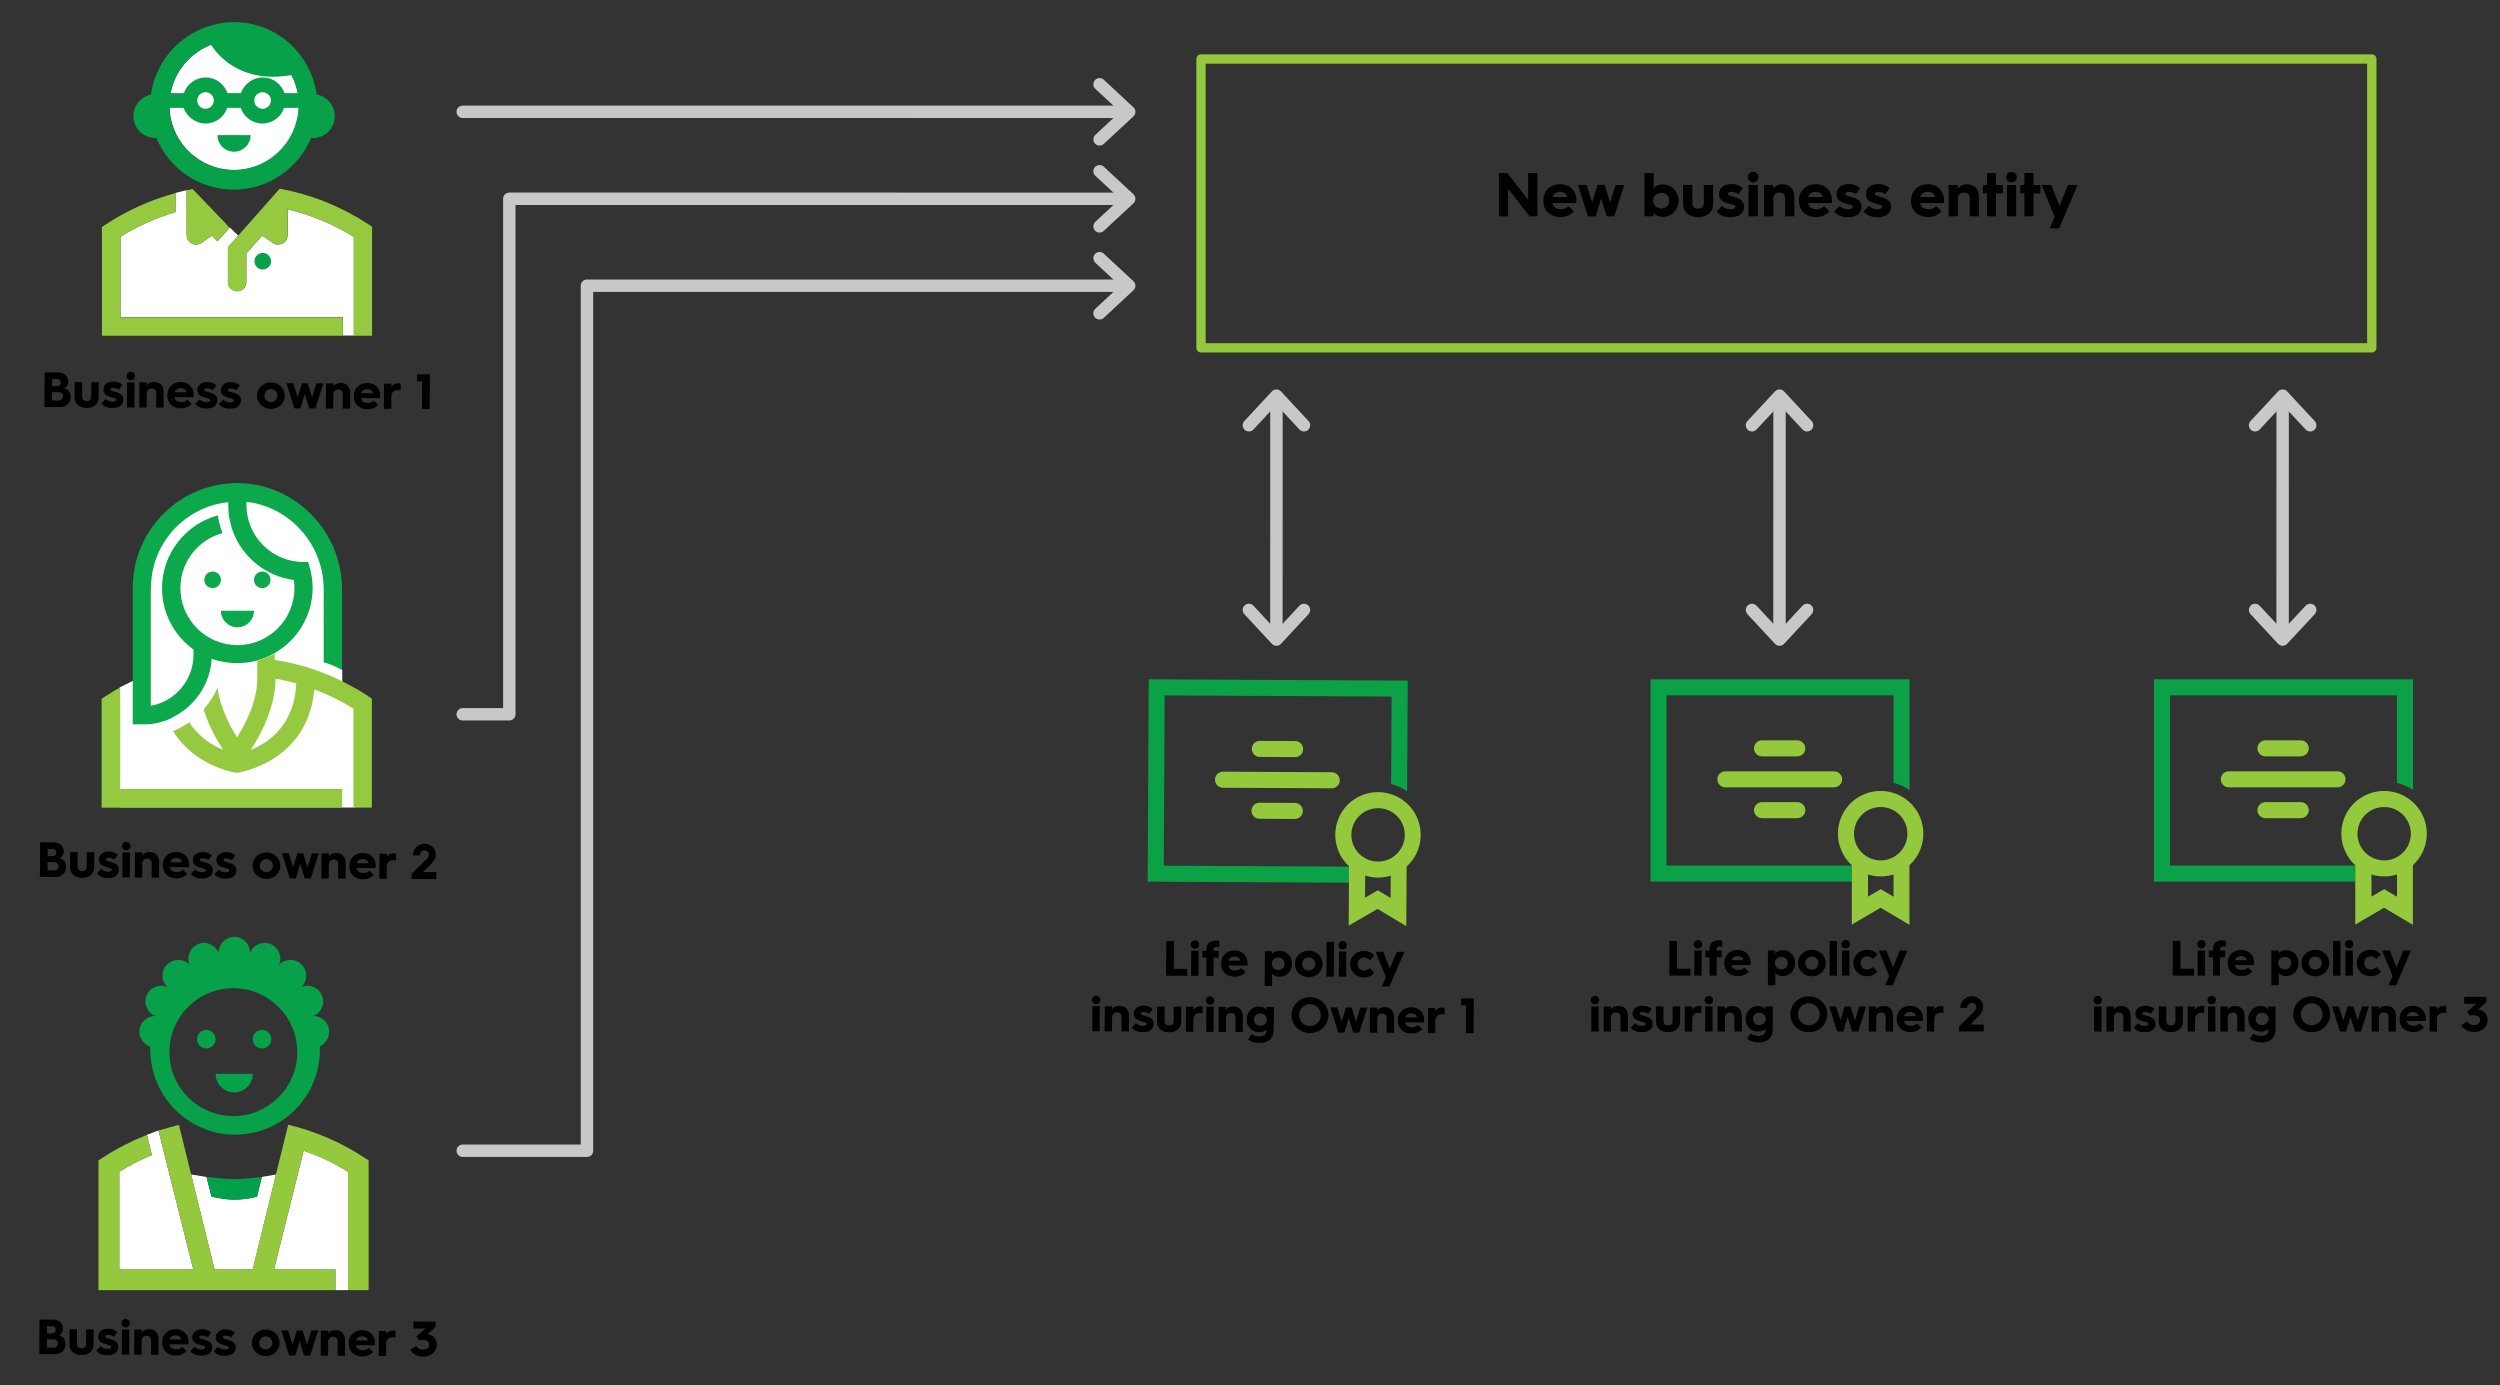 <?xml version="1.0" encoding="UTF-8"?><svg id="a" xmlns="http://www.w3.org/2000/svg" viewBox="0 0 805 446"><rect x="0" y="0" width="805" height="446" fill="#333333" stroke="none"/><defs><style>.k,.l,.m{fill:none;}.l{stroke:#95c93d;stroke-width:3px;}.l,.m{stroke-linecap:round;stroke-linejoin:round;}.n{fill:#00a14a;}.o{fill:#fff;}.p{fill:#07a14a;}.q{fill:#0ba94c;}.r{fill:#0aa147;}.s{fill:#95c93f;}.t{fill:#95c93d;}.m{stroke:#c7c8c7;stroke-width:4px;}</style></defs><g><g><g id="b"><g id="c"><path class="k" d="M439.56,281.94l-.04,7.13,4.1-2.38,4.12,2.46,.04-7.16c-2.68,.83-5.55,.81-8.23-.04Z"/><path class="k" d="M443.79,260.23c-4.75-.03-8.62,3.8-8.65,8.55-.03,4.75,3.8,8.62,8.55,8.65,4.75,.03,8.62-3.8,8.65-8.55h0c.02-4.75-3.8-8.61-8.55-8.65Z"/><path class="t" d="M417.02,243.79c1.43,0,2.59-1.14,2.6-2.57s-1.14-2.59-2.57-2.6l-11.37-.06c-1.43,0-2.59,1.14-2.6,2.57s1.14,2.59,2.57,2.6l11.37,.06Z"/><path class="t" d="M431.4,251.26c0-1.43-1.14-2.59-2.57-2.6l-35.01-.18c-1.43,0-2.59,1.14-2.6,2.57s1.14,2.59,2.57,2.6l35.01,.18c1.43,0,2.59-1.14,2.6-2.57Z"/><path class="t" d="M405.58,258.48c-1.43,0-2.59,1.14-2.6,2.57s1.14,2.59,2.57,2.6l11.37,.06c1.43,0,2.59-1.14,2.6-2.57s-1.14-2.59-2.57-2.6l-11.37-.06Z"/><path class="r" d="M374.73,278.74l.29-54.82,73.07,.38-.15,28.2c1.84,.47,3.58,1.25,5.16,2.31l.19-35.65-83.4-.43-.34,65.16,64.84,.34,.03-5.17-59.68-.31Z"/><path class="t" d="M443.81,255.06c-7.6-.06-13.8,6.05-13.86,13.65-.03,3.88,1.58,7.59,4.43,10.22l-.1,19.12,9.28-5.38,9.27,5.54,.1-19.18c5.64-5.1,6.08-13.8,.98-19.44-2.6-2.87-6.28-4.52-10.15-4.53h.05Zm3.96,34.08l-4.12-2.46-4.1,2.38,.04-7.13c2.67,.85,5.54,.87,8.23,.04l-.04,7.16Zm-4.07-11.71c-4.75-.02-8.58-3.89-8.56-8.64,.02-4.75,3.89-8.58,8.64-8.56,4.75,.02,8.58,3.89,8.56,8.64h0c-.03,4.75-3.89,8.57-8.64,8.56Z"/></g></g><g><path d="M375.56,303.02h2.46l-.05,8.93,4.35,.02v2.24l-6.83-.04,.06-11.16Z"/><path d="M383.41,304.12c0-.77,.63-1.36,1.37-1.35,.75,0,1.36,.6,1.35,1.37,0,.75-.61,1.34-1.37,1.34-.74,0-1.36-.6-1.35-1.35Zm.17,2.03h2.38l-.04,8.08h-2.38l.04-8.08Z"/><path d="M388.46,308.34h-1.33v-2.17h1.34v-.22c0-1.33,.33-2,.96-2.49,.67-.56,1.52-.58,2.23-.58,.34,0,.77,.05,.96,.08v1.99c-.22-.08-.49-.08-.73-.08-.75,0-1.11,.27-1.11,.96v.37h1.61v2.17h-1.63l-.03,5.9h-2.3l.03-5.92Z"/><path d="M393.2,310.22c.01-2.58,1.88-4.22,4.39-4.2,2.5,.01,4.14,1.85,4.12,4.12,0,0,0,.4-.04,.77l-6.1-.03c.04,.96,.87,1.59,2.14,1.6,.83,0,1.41-.25,1.97-.77l1.39,1.34c-1.08,1.1-2.25,1.46-3.48,1.45-2.63-.01-4.41-1.67-4.4-4.2v-.06Zm6.12-.88c0-.74-.78-1.35-1.74-1.35-1.04,0-1.89,.58-1.96,1.33l3.7,.02Z"/><path d="M407.28,306.28h2.38v1.07c.22-.69,1.17-1.19,2.4-1.19,2.29,.01,3.99,1.86,3.98,4.2-.01,2.32-1.73,4.17-4.02,4.16-1.23,0-2.17-.51-2.39-1.21l-.02,4.15h-2.38l.06-11.17Zm4.32,6.07c1.15,0,2.05-.87,2.06-2.01,0-1.14-.89-2.02-2.04-2.03-1.17,0-2.12,.87-2.12,2.01,0,1.14,.93,2.02,2.1,2.03Z"/><path d="M421.43,306.11c2.48,.01,4.47,1.91,4.46,4.3-.01,2.39-2.02,4.26-4.5,4.25-2.5-.01-4.47-1.91-4.46-4.3,.01-2.38,2.01-4.26,4.5-4.25Zm-.03,6.39c1.17,0,2.1-.92,2.11-2.1,0-1.17-.92-2.12-2.09-2.12-1.18,0-2.1,.93-2.11,2.1,0,1.18,.9,2.12,2.09,2.12Z"/><path d="M427.17,303.29h2.38l-.06,11.17h-2.38l.06-11.17Z"/><path d="M430.97,304.37c0-.77,.63-1.36,1.37-1.35,.75,0,1.36,.6,1.35,1.37,0,.75-.61,1.34-1.37,1.34-.74,0-1.36-.6-1.35-1.35Zm.17,2.03h2.38l-.04,8.08h-2.38l.04-8.08Z"/><path d="M439.22,306.19c1.2,0,2.33,.4,3.35,1.52l-1.51,1.48c-.49-.53-1.02-.84-1.85-.84-1.15,0-2.07,.87-2.08,2.1,0,1.22,.9,2.1,2.05,2.11,.83,0,1.36-.3,1.86-.82l1.5,1.5c-1.03,1.12-2.17,1.49-3.37,1.49-2.46-.01-4.44-1.82-4.43-4.28,.01-2.46,2.01-4.26,4.47-4.25Z"/><path d="M442.93,306.46h2.48l2.12,5.4,2.2-5.37h2.48l-4.81,11.16h-2.45l1.31-2.97-3.33-8.23Z"/><path d="M351.59,321.96c0-.77,.63-1.36,1.37-1.35,.75,0,1.36,.6,1.35,1.37,0,.75-.61,1.34-1.37,1.34-.74,0-1.36-.6-1.35-1.35Zm.17,2.03h2.38l-.04,8.08h-2.38l.04-8.08Z"/><path d="M355.74,324.01h2.38v1.02c.33-.7,1.23-1.18,2.35-1.17,1.98,.01,3.08,1.28,3.07,3.36l-.03,4.9h-2.38l.02-4.62c0-.93-.5-1.52-1.46-1.53-.91,0-1.59,.65-1.59,1.59l-.02,4.53h-2.38l.04-8.08Z"/><path d="M365.81,329.44c.43,.51,1.26,.89,2.2,.89,.85,0,1.22-.27,1.22-.65,0-.54-1.1-.6-2.33-1.02-1.12-.39-1.85-1.03-1.85-2.25,0-1.73,1.52-2.58,3.15-2.58,1.44,0,2.37,.51,2.97,1.06l-1.14,1.56c-.35-.29-.96-.6-1.9-.6-.54,0-.8,.24-.8,.51,0,.54,.65,.45,2.2,1,1.45,.5,1.98,1.28,1.97,2.3,0,1.55-1.1,2.72-3.57,2.7-1.81,0-2.91-.7-3.51-1.46l1.38-1.47Z"/><path d="M372.59,324.1h2.42l-.02,4.62c0,1.09,.66,1.49,1.46,1.5s1.47-.39,1.48-1.48l.02-4.61h2.42l-.03,4.83c-.01,2.37-1.84,3.46-3.91,3.45s-3.88-1.12-3.87-3.49l.03-4.82Z"/><path d="M381.89,324.15h2.38v1.12c.37-.81,1.23-1.27,2.34-1.27,.22,0,.5,.03,.62,.05v2.24c-.24-.05-.51-.08-.81-.08-1.36,0-2.17,.77-2.17,2.09l-.02,3.94h-2.38l.04-8.08Z"/><path d="M388.27,322.15c0-.77,.63-1.36,1.37-1.35,.75,0,1.36,.6,1.35,1.37,0,.75-.61,1.34-1.37,1.34-.74,0-1.36-.6-1.35-1.35Zm.17,2.03h2.38l-.04,8.08h-2.38l.04-8.08Z"/><path d="M392.42,324.2h2.38v1.02c.33-.7,1.23-1.18,2.35-1.17,1.98,.01,3.08,1.28,3.07,3.36l-.03,4.9h-2.38l.02-4.62c0-.93-.5-1.52-1.46-1.53-.91,0-1.59,.65-1.59,1.59l-.02,4.53h-2.38l.04-8.08Z"/><path d="M405.41,324.12c1.23,0,2.17,.51,2.39,1.21v-1.06h2.39l-.04,6.74c0,1.67-.24,3.01-1.43,3.93-.74,.57-1.8,.92-2.93,.91-1.55,0-2.85-.37-3.95-1.16l1.15-1.72c.73,.47,1.53,.78,2.48,.78,.66,0,1.25-.14,1.65-.41,.63-.43,.71-1.15,.71-1.76v-.18c-.34,.56-1.27,.97-2.47,.96-2.29-.01-3.99-1.81-3.98-4.1,.01-2.32,1.73-4.17,4.02-4.16Zm.4,6.17c1.17,0,2.12-.85,2.12-1.97,0-1.14-.93-2.02-2.1-2.03-1.15,0-2.05,.87-2.06,2.01,0,1.12,.89,1.99,2.04,2Z"/><path d="M421.84,321.09c3.31,.02,5.94,2.58,5.92,5.81-.02,3.25-2.67,5.76-5.98,5.75-3.3-.02-5.94-2.56-5.92-5.81,.02-3.23,2.69-5.76,5.98-5.75Zm-.05,9.32c1.95,0,3.5-1.55,3.51-3.52,.01-1.94-1.5-3.55-3.47-3.56-1.97-.01-3.5,1.57-3.51,3.52-.01,2,1.5,3.54,3.47,3.56Z"/><path d="M428.38,324.39h2.21l1.4,4.52,1.4-4.49h1.86l1.37,4.52,1.45-4.49h2.21l-2.6,8.07h-1.97l-1.4-4.63-1.43,4.6h-1.98l-2.5-8.09Z"/><path d="M441.12,324.45h2.38v1.02c.33-.7,1.23-1.18,2.35-1.17,1.98,0,3.08,1.28,3.07,3.36l-.03,4.9h-2.38l.02-4.62c0-.93-.5-1.52-1.46-1.53-.91,0-1.59,.65-1.59,1.59l-.02,4.53h-2.38l.04-8.08Z"/><path d="M450.09,328.52c.01-2.58,1.88-4.22,4.39-4.2,2.5,.01,4.14,1.85,4.12,4.12,0,0,0,.4-.04,.77l-6.1-.03c.04,.96,.87,1.59,2.14,1.6,.83,0,1.41-.25,1.97-.77l1.39,1.34c-1.08,1.1-2.25,1.46-3.48,1.45-2.62-.01-4.41-1.67-4.4-4.2v-.06Zm6.12-.88c0-.74-.78-1.35-1.74-1.35-1.04,0-1.89,.58-1.96,1.33l3.7,.02Z"/><path d="M459.81,324.55h2.38v1.12c.37-.81,1.23-1.27,2.34-1.27,.22,0,.5,.03,.62,.05v2.24c-.24-.05-.51-.08-.81-.08-1.36,0-2.17,.77-2.17,2.09l-.02,3.94h-2.38l.04-8.08Z"/><path d="M472.08,323.77h-1.63v-2.25l4.11,.02-.06,11.16h-2.47l.05-8.93Z"/></g></g><g><g id="d"><g id="e"><path class="k" d="M763.58,281.58v7.13l4.09-2.4,4.13,2.43v-7.16c-2.68,.84-5.55,.84-8.23,0Z"/><path class="k" d="M767.7,259.84c-4.75,0-8.6,3.84-8.6,8.59,0,4.75,3.84,8.6,8.59,8.6,4.75,0,8.6-3.84,8.6-8.59h0c0-4.75-3.85-8.59-8.59-8.6Z"/><path class="t" d="M740.84,243.55c1.43,0,2.58-1.16,2.58-2.58s-1.16-2.58-2.58-2.58h-11.37c-1.43,0-2.58,1.16-2.58,2.58s1.16,2.58,2.58,2.58h11.37Z"/><path class="t" d="M755.26,250.94c0-1.43-1.16-2.58-2.58-2.58h-35.01c-1.43,0-2.58,1.16-2.58,2.58s1.16,2.58,2.58,2.58h35.01c1.43,0,2.58-1.16,2.58-2.58Z"/><path class="t" d="M729.48,258.29c-1.43,0-2.58,1.16-2.58,2.58s1.16,2.58,2.58,2.58h11.37c1.43,0,2.58-1.16,2.58-2.58s-1.16-2.58-2.58-2.58h-11.37Z"/><path class="r" d="M698.74,278.71v-54.82h73.07v28.2c1.84,.46,3.59,1.24,5.17,2.28v-35.65h-83.4v65.16h64.84v-5.17h-59.68Z"/><path class="t" d="M767.7,254.68c-7.6-.02-13.77,6.13-13.79,13.72,0,3.88,1.62,7.58,4.49,10.2v19.12l9.25-5.43,9.3,5.49v-19.18c5.61-5.13,6-13.83,.88-19.44-2.61-2.86-6.31-4.48-10.18-4.48h.05Zm4.13,34.06l-4.13-2.43-4.09,2.4v-7.13c2.68,.84,5.55,.84,8.23,0v7.16Zm-4.13-11.69c-4.75,0-8.6-3.84-8.6-8.59,0-4.75,3.84-8.6,8.59-8.6,4.75,0,8.6,3.84,8.6,8.59h0c0,4.75-3.85,8.59-8.59,8.6Z"/></g></g><g><path d="M699.64,302.99h2.46v8.92h4.35v2.24h-6.82v-11.16Z"/><path d="M707.49,304.05c0-.77,.62-1.36,1.36-1.36s1.36,.59,1.36,1.36-.61,1.34-1.36,1.34-1.36-.59-1.36-1.34Zm.18,2.03h2.38v8.07h-2.38v-8.07Z"/><path d="M712.56,308.24h-1.33v-2.16h1.33v-.22c0-1.33,.32-2,.94-2.5,.67-.56,1.52-.59,2.22-.59,.34,0,.77,.05,.96,.08v1.98c-.21-.08-.48-.08-.72-.08-.75,0-1.1,.27-1.1,.96v.37h1.62v2.16h-1.62v5.91h-2.3v-5.91Z"/><path d="M717.32,310.1c0-2.58,1.86-4.23,4.37-4.23s4.15,1.82,4.15,4.1c0,0,0,.4-.03,.77h-6.1c.05,.96,.88,1.58,2.15,1.58,.83,0,1.41-.26,1.97-.79l1.39,1.33c-1.07,1.1-2.24,1.47-3.47,1.47-2.63,0-4.42-1.65-4.42-4.18v-.06Zm6.11-.91c0-.74-.78-1.34-1.74-1.34-1.04,0-1.89,.59-1.95,1.34h3.7Z"/><path d="M731.38,306.08h2.38v1.06c.22-.69,1.17-1.2,2.4-1.2,2.29,0,4,1.84,4,4.18s-1.71,4.18-4,4.18c-1.23,0-2.18-.5-2.4-1.2v4.15h-2.38v-11.16Zm4.35,6.05c1.15,0,2.05-.88,2.05-2.02s-.9-2.02-2.05-2.02-2.11,.88-2.11,2.02,.94,2.02,2.11,2.02Z"/><path d="M745.53,305.84c2.48,0,4.48,1.89,4.48,4.27s-2,4.27-4.48,4.27-4.48-1.89-4.48-4.27,1.98-4.27,4.48-4.27Zm0,6.39c1.17,0,2.1-.93,2.1-2.11s-.93-2.11-2.1-2.11-2.1,.94-2.1,2.11,.91,2.11,2.1,2.11Z"/><path d="M751.25,302.99h2.38v11.16h-2.38v-11.16Z"/><path d="M755.06,304.05c0-.77,.62-1.36,1.36-1.36s1.36,.59,1.36,1.36-.61,1.34-1.36,1.34-1.36-.59-1.36-1.34Zm.18,2.03h2.38v8.07h-2.38v-8.07Z"/><path d="M763.32,305.82c1.2,0,2.34,.38,3.36,1.5l-1.5,1.49c-.5-.53-1.02-.83-1.86-.83-1.15,0-2.06,.88-2.06,2.11s.91,2.1,2.06,2.1c.83,0,1.36-.3,1.86-.83l1.5,1.49c-1.02,1.12-2.16,1.5-3.36,1.5-2.46,0-4.45-1.79-4.45-4.26s1.98-4.27,4.45-4.27Z"/><path d="M767.03,306.08h2.48l2.15,5.38,2.18-5.38h2.48l-4.75,11.17h-2.45l1.3-2.96-3.38-8.21Z"/><path d="M674.12,322.05c0-.77,.62-1.36,1.36-1.36s1.36,.59,1.36,1.36-.61,1.34-1.36,1.34-1.36-.59-1.36-1.34Zm.18,2.03h2.38v8.07h-2.38v-8.07Z"/><path d="M678.28,324.08h2.38v1.01c.34-.71,1.23-1.18,2.35-1.18,1.98,0,3.09,1.26,3.09,3.34v4.9h-2.38v-4.61c0-.93-.51-1.52-1.47-1.52s-1.58,.66-1.58,1.6v4.53h-2.38v-8.07Z"/><path d="M688.37,329.46c.43,.51,1.26,.88,2.21,.88,.85,0,1.22-.27,1.22-.66,0-.54-1.1-.59-2.34-1.01-1.12-.38-1.86-1.02-1.86-2.24,0-1.73,1.5-2.59,3.14-2.59,1.44,0,2.37,.5,2.98,1.04l-1.14,1.57c-.35-.29-.96-.59-1.9-.59-.54,0-.8,.24-.8,.51,0,.54,.66,.45,2.21,.99,1.46,.5,1.98,1.26,1.98,2.29,0,1.55-1.09,2.72-3.55,2.72-1.81,0-2.91-.69-3.52-1.44l1.38-1.47Z"/><path d="M695.12,324.08h2.42v4.61c0,1.09,.67,1.49,1.47,1.49s1.47-.4,1.47-1.49v-4.61h2.42v4.82c0,2.37-1.82,3.47-3.89,3.47s-3.89-1.11-3.89-3.47v-4.82Z"/><path d="M704.42,324.08h2.38v1.1c.37-.82,1.23-1.28,2.34-1.28,.22,0,.5,.03,.62,.05v2.24c-.22-.05-.5-.08-.8-.08-1.36,0-2.16,.79-2.16,2.1v3.94h-2.38v-8.07Z"/><path d="M710.79,322.05c0-.77,.62-1.36,1.36-1.36s1.36,.59,1.36,1.36-.61,1.34-1.36,1.34-1.36-.59-1.36-1.34Zm.18,2.03h2.38v8.07h-2.38v-8.07Z"/><path d="M714.95,324.08h2.38v1.01c.34-.71,1.23-1.18,2.35-1.18,1.98,0,3.09,1.26,3.09,3.34v4.9h-2.38v-4.61c0-.93-.51-1.52-1.47-1.52s-1.58,.66-1.58,1.6v4.53h-2.38v-8.07Z"/><path d="M727.94,323.94c1.23,0,2.18,.5,2.4,1.2v-1.06h2.39v6.72c0,1.67-.22,3.01-1.41,3.94-.74,.58-1.79,.93-2.93,.93-1.55,0-2.85-.35-3.95-1.14l1.14-1.73c.74,.46,1.54,.77,2.48,.77,.66,0,1.25-.14,1.65-.42,.62-.43,.7-1.15,.7-1.76v-.18c-.34,.56-1.26,.98-2.46,.98-2.29,0-4-1.79-4-4.08s1.71-4.18,4-4.18Zm.43,6.16c1.17,0,2.11-.86,2.11-1.98s-.94-2.02-2.11-2.02-2.05,.88-2.05,2.02,.9,1.98,2.05,1.98Z"/><path d="M744.36,320.81c3.31,0,5.95,2.54,5.95,5.78s-2.64,5.78-5.95,5.78-5.95-2.53-5.95-5.78,2.66-5.78,5.95-5.78Zm0,9.32c1.95,0,3.49-1.57,3.49-3.54s-1.52-3.54-3.49-3.54-3.49,1.58-3.49,3.54,1.52,3.54,3.49,3.54Z"/><path d="M750.92,324.08h2.21l1.42,4.5,1.38-4.5h1.86l1.39,4.5,1.42-4.5h2.21l-2.56,8.07h-1.97l-1.42-4.61-1.41,4.61h-1.98l-2.55-8.07Z"/><path d="M763.65,324.08h2.38v1.01c.34-.71,1.23-1.18,2.35-1.18,1.98,0,3.09,1.26,3.09,3.34v4.9h-2.38v-4.61c0-.93-.51-1.52-1.47-1.52s-1.58,.66-1.58,1.6v4.53h-2.38v-8.07Z"/><path d="M772.64,328.1c0-2.58,1.86-4.23,4.37-4.23s4.15,1.82,4.15,4.1c0,0,0,.4-.03,.77h-6.1c.05,.96,.88,1.58,2.15,1.58,.83,0,1.41-.26,1.97-.79l1.39,1.33c-1.07,1.1-2.24,1.47-3.47,1.47-2.63,0-4.42-1.65-4.42-4.18v-.06Zm6.11-.91c0-.74-.78-1.34-1.74-1.34-1.04,0-1.89,.59-1.95,1.34h3.7Z"/><path d="M782.34,324.08h2.38v1.1c.37-.82,1.23-1.28,2.34-1.28,.22,0,.5,.03,.62,.05v2.24c-.22-.05-.5-.08-.8-.08-1.36,0-2.16,.79-2.16,2.1v3.94h-2.38v-8.07Z"/><path d="M794.4,328.9c.43,.77,1.2,1.17,2.21,1.17,1.1,0,1.98-.62,1.98-1.62,0-.88-.8-1.57-2.15-1.57-.38,0-.85,.05-1.2,.14l-.78-1.28,2.88-2.51h-3.87v-2.24h7.09v1.76l-2.58,2.34h.02c1.92,.21,3.01,1.58,3.01,3.3,0,2.19-1.66,3.92-4.35,3.92-1.89,0-3.43-.86-4.18-2.18l1.92-1.23Z"/></g></g><g><g id="f"><g id="g"><path class="k" d="M601.48,281.58v7.13l4.09-2.4,4.13,2.43v-7.16c-2.68,.84-5.55,.84-8.23,0Z"/><path class="k" d="M605.59,259.84c-4.75,0-8.6,3.84-8.6,8.59,0,4.75,3.84,8.6,8.59,8.6,4.75,0,8.6-3.84,8.6-8.59h0c0-4.75-3.85-8.59-8.59-8.6Z"/><path class="t" d="M578.73,243.55c1.43,0,2.58-1.16,2.58-2.58s-1.16-2.58-2.58-2.58h-11.37c-1.43,0-2.58,1.16-2.58,2.58s1.16,2.58,2.58,2.58h11.37Z"/><path class="t" d="M593.16,250.94c0-1.43-1.16-2.58-2.58-2.58h-35.01c-1.43,0-2.58,1.16-2.58,2.58s1.16,2.58,2.58,2.58h35.01c1.43,0,2.58-1.16,2.58-2.58Z"/><path class="t" d="M567.37,258.29c-1.43,0-2.58,1.16-2.58,2.58s1.16,2.58,2.58,2.58h11.37c1.43,0,2.58-1.16,2.58-2.58s-1.16-2.58-2.58-2.58h-11.37Z"/><path class="r" d="M536.63,278.71v-54.82h73.07v28.2c1.84,.46,3.59,1.24,5.17,2.28v-35.65h-83.4v65.16h64.84v-5.17h-59.68Z"/><path class="t" d="M605.59,254.68c-7.6-.02-13.77,6.13-13.79,13.72,0,3.88,1.62,7.58,4.49,10.2v19.12l9.25-5.43,9.3,5.49v-19.18c5.61-5.13,6-13.83,.88-19.44-2.61-2.86-6.31-4.48-10.18-4.48h.05Zm4.13,34.06l-4.13-2.43-4.09,2.4v-7.13c2.68,.84,5.55,.84,8.23,0v7.16Zm-4.13-11.69c-4.75,0-8.6-3.84-8.6-8.59,0-4.75,3.84-8.6,8.59-8.6,4.75,0,8.6,3.84,8.6,8.59h0c0,4.75-3.85,8.59-8.59,8.6Z"/></g></g><g><path d="M537.53,302.99h2.46v8.92h4.35v2.24h-6.82v-11.16Z"/><path d="M545.39,304.05c0-.77,.62-1.36,1.36-1.36s1.36,.59,1.36,1.36-.61,1.34-1.36,1.34-1.36-.59-1.36-1.34Zm.18,2.03h2.38v8.07h-2.38v-8.07Z"/><path d="M550.46,308.24h-1.33v-2.16h1.33v-.22c0-1.33,.32-2,.94-2.5,.67-.56,1.52-.59,2.22-.59,.34,0,.77,.05,.96,.08v1.98c-.21-.08-.48-.08-.72-.08-.75,0-1.1,.27-1.1,.96v.37h1.62v2.16h-1.62v5.91h-2.3v-5.91Z"/><path d="M555.21,310.1c0-2.58,1.86-4.23,4.37-4.23s4.15,1.82,4.15,4.1c0,0,0,.4-.03,.77h-6.1c.05,.96,.88,1.58,2.15,1.58,.83,0,1.41-.26,1.97-.78l1.39,1.33c-1.07,1.1-2.24,1.47-3.47,1.47-2.63,0-4.42-1.65-4.42-4.18v-.06Zm6.11-.91c0-.74-.78-1.34-1.74-1.34-1.04,0-1.89,.59-1.95,1.34h3.7Z"/><path d="M569.27,306.08h2.38v1.06c.22-.69,1.17-1.2,2.4-1.2,2.29,0,4,1.84,4,4.18s-1.71,4.18-4,4.18c-1.23,0-2.18-.5-2.4-1.2v4.15h-2.38v-11.16Zm4.35,6.05c1.15,0,2.05-.88,2.05-2.02s-.9-2.02-2.05-2.02-2.11,.88-2.11,2.02,.94,2.02,2.11,2.02Z"/><path d="M583.42,305.84c2.48,0,4.48,1.89,4.48,4.27s-2,4.27-4.48,4.27-4.48-1.89-4.48-4.27,1.98-4.27,4.48-4.27Zm0,6.39c1.17,0,2.1-.93,2.1-2.11s-.93-2.11-2.1-2.11-2.1,.94-2.1,2.11,.91,2.11,2.1,2.11Z"/><path d="M589.15,302.99h2.38v11.16h-2.38v-11.16Z"/><path d="M592.95,304.05c0-.77,.62-1.36,1.36-1.36s1.36,.59,1.36,1.36-.61,1.34-1.36,1.34-1.36-.59-1.36-1.34Zm.18,2.03h2.38v8.07h-2.38v-8.07Z"/><path d="M601.21,305.82c1.2,0,2.34,.38,3.36,1.5l-1.5,1.49c-.5-.53-1.02-.83-1.86-.83-1.15,0-2.06,.88-2.06,2.11s.91,2.1,2.06,2.1c.83,0,1.36-.3,1.86-.83l1.5,1.49c-1.02,1.12-2.16,1.5-3.36,1.5-2.46,0-4.45-1.79-4.45-4.26s1.98-4.27,4.45-4.27Z"/><path d="M604.92,306.08h2.48l2.15,5.38,2.18-5.38h2.48l-4.75,11.17h-2.45l1.3-2.96-3.38-8.21Z"/><path d="M512.21,322.05c0-.77,.62-1.36,1.36-1.36s1.36,.59,1.36,1.36-.61,1.34-1.36,1.34-1.36-.59-1.36-1.34Zm.18,2.03h2.38v8.07h-2.38v-8.07Z"/><path d="M516.37,324.08h2.38v1.01c.34-.7,1.23-1.18,2.35-1.18,1.98,0,3.09,1.26,3.09,3.34v4.9h-2.38v-4.61c0-.93-.51-1.52-1.47-1.52s-1.58,.66-1.58,1.6v4.53h-2.38v-8.07Z"/><path d="M526.47,329.46c.43,.51,1.26,.88,2.21,.88,.85,0,1.22-.27,1.22-.66,0-.54-1.1-.59-2.34-1.01-1.12-.38-1.86-1.02-1.86-2.24,0-1.73,1.5-2.59,3.14-2.59,1.44,0,2.37,.5,2.98,1.04l-1.14,1.57c-.35-.29-.96-.59-1.9-.59-.54,0-.8,.24-.8,.51,0,.54,.66,.45,2.21,.99,1.46,.5,1.98,1.26,1.98,2.29,0,1.55-1.09,2.72-3.55,2.72-1.81,0-2.91-.69-3.52-1.44l1.38-1.47Z"/><path d="M533.22,324.08h2.42v4.61c0,1.09,.67,1.49,1.47,1.49s1.47-.4,1.47-1.49v-4.61h2.42v4.82c0,2.37-1.82,3.47-3.89,3.47s-3.89-1.1-3.89-3.47v-4.82Z"/><path d="M542.51,324.08h2.38v1.1c.37-.82,1.23-1.28,2.34-1.28,.22,0,.5,.03,.62,.05v2.24c-.22-.05-.5-.08-.8-.08-1.36,0-2.16,.79-2.16,2.1v3.94h-2.38v-8.07Z"/><path d="M548.88,322.05c0-.77,.62-1.36,1.36-1.36s1.36,.59,1.36,1.36-.61,1.34-1.36,1.34-1.36-.59-1.36-1.34Zm.18,2.03h2.38v8.07h-2.38v-8.07Z"/><path d="M553.04,324.08h2.38v1.01c.34-.7,1.23-1.18,2.35-1.18,1.98,0,3.09,1.26,3.09,3.34v4.9h-2.38v-4.61c0-.93-.51-1.52-1.47-1.52s-1.58,.66-1.58,1.6v4.53h-2.38v-8.07Z"/><path d="M566.04,323.93c1.23,0,2.18,.5,2.4,1.2v-1.06h2.39v6.72c0,1.67-.22,3.01-1.41,3.94-.74,.58-1.79,.93-2.93,.93-1.55,0-2.85-.35-3.95-1.14l1.14-1.73c.74,.46,1.54,.77,2.48,.77,.66,0,1.25-.14,1.65-.42,.62-.43,.7-1.15,.7-1.76v-.18c-.34,.56-1.26,.98-2.46,.98-2.29,0-4-1.79-4-4.08s1.71-4.18,4-4.18Zm.43,6.16c1.17,0,2.11-.86,2.11-1.99s-.94-2.02-2.11-2.02-2.05,.88-2.05,2.02,.9,1.99,2.05,1.99Z"/><path d="M582.45,320.81c3.31,0,5.95,2.54,5.95,5.78s-2.64,5.78-5.95,5.78-5.95-2.53-5.95-5.78,2.66-5.78,5.95-5.78Zm0,9.32c1.95,0,3.49-1.57,3.49-3.54s-1.52-3.54-3.49-3.54-3.49,1.58-3.49,3.54,1.52,3.54,3.49,3.54Z"/><path d="M589.01,324.08h2.21l1.42,4.5,1.38-4.5h1.86l1.39,4.5,1.42-4.5h2.21l-2.56,8.07h-1.97l-1.42-4.61-1.41,4.61h-1.98l-2.55-8.07Z"/><path d="M601.75,324.08h2.38v1.01c.34-.7,1.23-1.18,2.35-1.18,1.98,0,3.09,1.26,3.09,3.34v4.9h-2.38v-4.61c0-.93-.51-1.52-1.47-1.52s-1.58,.66-1.58,1.6v4.53h-2.38v-8.07Z"/><path d="M610.74,328.1c0-2.58,1.86-4.23,4.37-4.23s4.15,1.82,4.15,4.1c0,0,0,.4-.03,.77h-6.1c.05,.96,.88,1.58,2.15,1.58,.83,0,1.41-.26,1.97-.78l1.39,1.33c-1.07,1.1-2.24,1.47-3.47,1.47-2.63,0-4.42-1.65-4.42-4.18v-.06Zm6.11-.91c0-.74-.78-1.34-1.74-1.34-1.04,0-1.89,.59-1.95,1.34h3.7Z"/><path d="M620.43,324.08h2.38v1.1c.37-.82,1.23-1.28,2.34-1.28,.22,0,.5,.03,.62,.05v2.24c-.22-.05-.5-.08-.8-.08-1.36,0-2.16,.79-2.16,2.1v3.94h-2.38v-8.07Z"/><path d="M630.8,330.53l4.91-4.87c.38-.4,.64-.8,.64-1.38,0-.77-.64-1.36-1.42-1.36-.83,0-1.5,.7-1.5,1.62h-2.21c0-2.08,1.66-3.75,3.73-3.75s3.63,1.57,3.63,3.49c0,1.09-.53,2.03-1.42,2.9l-2.74,2.72h4.35v2.24h-7.97v-1.62Z"/></g></g></g><g><g><path d="M14.37,119.9l4.43,.02c1.78,0,3.18,1.22,3.17,2.87,0,1.07-.54,1.92-1.44,2.23,1.47,.26,2.23,1.39,2.23,2.78,0,1.89-1.46,3.29-3.41,3.28l-5.04-.03,.06-11.16Zm4.5,9.05c.83,0,1.44-.58,1.45-1.35,0-.75-.59-1.32-1.45-1.32h-2.11v2.66h2.11Zm-.49-4.57c.7,0,1.2-.49,1.21-1.18,0-.66-.49-1.15-1.18-1.16h-1.63v2.33h1.6Z"/><path d="M24.04,123.04h2.42l-.02,4.62c0,1.09,.66,1.49,1.46,1.5s1.48-.39,1.48-1.48l.02-4.61h2.42l-.02,4.83c-.01,2.37-1.84,3.46-3.91,3.45s-3.88-1.12-3.87-3.49l.02-4.82Z"/><path d="M34.06,128.47c.43,.51,1.26,.89,2.2,.89,.85,0,1.22-.27,1.22-.65,0-.54-1.1-.6-2.33-1.02-1.12-.39-1.85-1.03-1.85-2.25,0-1.73,1.52-2.58,3.15-2.58,1.44,0,2.37,.51,2.97,1.06l-1.15,1.56c-.35-.29-.96-.6-1.9-.6-.54,0-.8,.24-.8,.51,0,.54,.65,.45,2.2,1,1.45,.5,1.98,1.27,1.97,2.3,0,1.55-1.1,2.72-3.57,2.7-1.81,0-2.91-.7-3.51-1.46l1.38-1.47Z"/><path d="M40.75,121.09c0-.77,.63-1.36,1.37-1.35,.75,0,1.36,.6,1.35,1.37,0,.75-.61,1.34-1.37,1.34-.74,0-1.36-.6-1.35-1.35Zm.17,2.03h2.38l-.04,8.08h-2.38l.04-8.08Z"/><path d="M44.9,123.14h2.38v1.02c.33-.7,1.23-1.18,2.35-1.17,1.98,0,3.08,1.28,3.07,3.36l-.03,4.9h-2.38l.02-4.62c0-.93-.5-1.52-1.46-1.53-.91,0-1.59,.65-1.59,1.59l-.02,4.53h-2.38l.04-8.08Z"/><path d="M53.87,127.21c.01-2.58,1.88-4.22,4.39-4.2,2.5,.01,4.14,1.85,4.12,4.12,0,0,0,.4-.04,.77l-6.1-.03c.04,.96,.87,1.59,2.14,1.6,.83,0,1.41-.25,1.97-.77l1.39,1.34c-1.08,1.1-2.25,1.46-3.48,1.45-2.63-.01-4.41-1.67-4.4-4.2v-.06Zm6.12-.88c0-.74-.78-1.35-1.74-1.35-1.04,0-1.89,.58-1.96,1.33l3.7,.02Z"/><path d="M64.31,128.62c.43,.51,1.26,.89,2.2,.89,.85,0,1.22-.27,1.22-.65,0-.54-1.1-.6-2.33-1.02-1.12-.39-1.85-1.03-1.85-2.25,0-1.73,1.52-2.58,3.15-2.58,1.44,0,2.37,.51,2.97,1.06l-1.15,1.56c-.35-.29-.96-.6-1.9-.6-.54,0-.8,.24-.8,.51,0,.54,.65,.45,2.2,1,1.45,.5,1.98,1.27,1.97,2.3,0,1.55-1.1,2.72-3.57,2.7-1.81,0-2.91-.7-3.51-1.46l1.38-1.47Z"/><path d="M71.9,128.66c.43,.51,1.26,.89,2.2,.89,.85,0,1.22-.27,1.22-.65,0-.54-1.1-.6-2.33-1.02-1.12-.39-1.85-1.03-1.85-2.25,0-1.73,1.52-2.58,3.15-2.58,1.44,0,2.37,.51,2.97,1.06l-1.15,1.56c-.35-.29-.96-.6-1.9-.6-.54,0-.8,.24-.8,.51,0,.54,.65,.45,2.2,1,1.45,.5,1.98,1.28,1.97,2.3,0,1.55-1.1,2.71-3.57,2.7-1.81,0-2.91-.7-3.51-1.46l1.38-1.47Z"/><path d="M87.25,123.12c2.48,.01,4.47,1.91,4.46,4.3-.01,2.39-2.02,4.26-4.5,4.25-2.5-.01-4.47-1.91-4.46-4.3,.01-2.38,2.01-4.26,4.5-4.25Zm-.03,6.39c1.17,0,2.1-.92,2.11-2.1,0-1.17-.92-2.12-2.09-2.12-1.18,0-2.1,.93-2.11,2.1,0,1.18,.9,2.12,2.09,2.12Z"/><path d="M92.23,123.39h2.21l1.4,4.52,1.4-4.49h1.86l1.37,4.51,1.45-4.49h2.21l-2.6,8.07h-1.97l-1.4-4.63-1.43,4.6h-1.98l-2.5-8.09Z"/><path d="M104.96,123.46h2.38v1.02c.33-.7,1.23-1.18,2.35-1.17,1.98,.01,3.08,1.28,3.07,3.36l-.03,4.9h-2.38l.02-4.62c0-.93-.5-1.52-1.46-1.53-.91,0-1.59,.65-1.59,1.59l-.02,4.53h-2.38l.04-8.08Z"/><path d="M113.93,127.52c.01-2.58,1.88-4.22,4.39-4.2,2.5,.01,4.14,1.85,4.12,4.12,0,0,0,.4-.04,.77l-6.1-.03c.04,.96,.87,1.59,2.14,1.6,.83,0,1.41-.25,1.97-.77l1.39,1.34c-1.08,1.1-2.25,1.46-3.48,1.45-2.63-.01-4.41-1.67-4.4-4.2v-.06Zm6.12-.88c0-.74-.78-1.35-1.74-1.35-1.04,0-1.89,.58-1.96,1.33l3.7,.02Z"/><path d="M123.65,123.55h2.38v1.12c.37-.81,1.23-1.27,2.34-1.27,.22,0,.5,.03,.62,.05v2.24c-.24-.05-.51-.08-.81-.08-1.36,0-2.17,.77-2.17,2.09l-.02,3.94h-2.38l.04-8.08Z"/><path d="M135.93,122.77h-1.63v-2.25l4.11,.02-.06,11.16h-2.47l.05-8.93Z"/></g><g id="h"><path class="o" d="M113.95,108.11v-31.82c-6.64-4.15-13.87-7.11-21.34-8.89v8.3c0,2.49-2.79,3.91-4.8,2.49l-3.38-2.37-5.1,5.75v9.25c0,1.66-1.3,2.96-2.96,2.96s-2.96-1.3-2.96-2.96v-10.37c0-.41,.12-.77,.24-1.13l3.08-3.44-2.73-2.61-3.97,4.44-1.72-1.9-3.38,2.37c-2.01,1.42-4.8-.06-4.8-2.49l-.06-14.46-3.56,.89v6.16c-6.16,1.84-12.15,4.5-17.72,7.94v25.9H110.45v5.93h3.5v.06Z"/><circle class="o" cx="75.43" cy="33.91" r="20.86"/><path class="s" d="M32.82,108.11H110.39v-5.93H38.74v-25.9c5.57-3.5,11.5-6.1,17.72-7.94v-6.16c-7.82,2.13-15.35,5.45-22.28,10.02l-1.36,.89v35.03Z"/><path class="s" d="M59.96,61.29l.06,14.46c0,2.49,2.79,3.91,4.8,2.49l3.38-2.37,1.72,1.9,3.97-4.44-1.36-1.54-10.49-10.9c-.59,.06-2.07,.41-2.07,.41Z"/><path class="s" d="M118.51,72.14c-8.71-5.69-18.37-9.54-28.45-11.38l-16.48,18.61c-.18,.36-.24,.71-.24,1.13v10.37c0,1.66,1.3,2.96,2.96,2.96s2.96-1.3,2.96-2.96v-9.25l5.1-5.75,3.38,2.37c2.01,1.42,4.8-.06,4.8-2.49v-8.36c7.47,1.78,14.7,4.74,21.34,8.89v31.82h5.93v-35.08l-1.3-.89Z"/><circle class="p" cx="84.61" cy="84.11" r="2.67"/><g><path class="p" d="M80.7,43.51h-10.67c0,2.96,2.37,5.33,5.33,5.33s5.33-2.37,5.33-5.33Z"/><g><path class="p" d="M101.98,30.41c-.12-.77-.24-1.48-.41-2.19-.06-.18-.06-.36-.12-.53-.06-.12-.06-.24-.12-.41-2.96-11.56-13.45-20.15-25.9-20.15-4.21,0-8.24,1.01-11.79,2.73h0c-.06,.06-.18,.06-.24,.12-7.88,3.91-13.57,11.5-14.82,20.51-3.2,.65-5.63,3.5-5.63,6.87,0,3.91,3.14,7.05,7.05,7.05h.36c4.03,9.78,13.69,16.65,24.89,16.65s20.86-6.87,24.89-16.65c.18,0,.36,.06,.59,.06,3.91,0,7.05-3.14,7.05-7.05,0-3.5-2.49-6.4-5.81-6.99Zm-34.97-15.59c.06-.06,.18-.06,.24-.12,.24-.12,.47-.18,.71-.3,3.02,4.8,9.48,10.31,19.91,10.31,1.84,0,3.85-.18,5.93-.53,.77,1.42,1.36,2.96,1.78,4.56,.12,.41,.18,.83,.3,1.24h-4.27c-1.01-2.9-3.73-5.04-6.99-5.04s-6.04,2.13-7.05,5.04h-4.33c-1.01-2.9-3.73-5.04-6.99-5.04s-6.04,2.13-7.05,5.04h-4.27c1.24-6.64,5.63-12.15,11.56-14.93,.18-.06,.36-.18,.53-.24Zm-.83,24.95c3.26,0,6.04-2.13,6.99-5.04h4.33c1.01,2.9,3.73,5.04,6.99,5.04s6.04-2.13,6.99-5.04h4.62c-.47,11.08-9.6,19.97-20.8,19.97s-20.39-8.89-20.8-19.97h4.62c1.07,2.9,3.85,5.04,7.05,5.04Zm-2.67-7.41c0-1.48,1.19-2.67,2.67-2.67s2.67,1.19,2.67,2.67-1.19,2.67-2.67,2.67-2.67-1.19-2.67-2.67Zm18.37,0c0-1.48,1.19-2.67,2.67-2.67s2.67,1.19,2.67,2.67-1.19,2.67-2.67,2.67-2.67-1.19-2.67-2.67Z"/><path class="p" d="M89.71,18.8c-3.73-3.56-8.77-5.75-14.34-5.75h-1.07c2.55,2.9,7.29,6.34,15.41,5.75Z"/></g></g></g></g><g><g><path d="M12.92,271.23l4.43,.02c1.78,0,3.18,1.22,3.17,2.87,0,1.07-.54,1.92-1.44,2.23,1.47,.26,2.23,1.39,2.23,2.78,0,1.89-1.46,3.29-3.41,3.28l-5.04-.03,.06-11.16Zm4.5,9.05c.83,0,1.44-.58,1.45-1.35,0-.75-.59-1.32-1.45-1.32h-2.11v2.66h2.11Zm-.49-4.57c.7,0,1.2-.49,1.21-1.18,0-.66-.49-1.16-1.18-1.16h-1.63v2.33h1.6Z"/><path d="M22.58,274.37h2.42l-.02,4.62c0,1.09,.66,1.49,1.46,1.5s1.48-.39,1.48-1.48l.02-4.61h2.42l-.02,4.83c-.01,2.37-1.84,3.46-3.91,3.45-2.06-.01-3.88-1.12-3.87-3.49l.02-4.82Z"/><path d="M32.6,279.8c.43,.51,1.26,.89,2.2,.89,.85,0,1.22-.27,1.22-.65,0-.54-1.1-.6-2.33-1.02-1.12-.39-1.85-1.03-1.85-2.25,0-1.73,1.52-2.58,3.15-2.58,1.44,0,2.37,.51,2.97,1.06l-1.15,1.56c-.35-.29-.96-.6-1.9-.6-.54,0-.8,.24-.8,.51,0,.54,.65,.45,2.2,1,1.45,.5,1.98,1.28,1.97,2.3,0,1.55-1.1,2.72-3.57,2.7-1.81,0-2.91-.7-3.51-1.46l1.38-1.47Z"/><path d="M39.29,272.42c0-.77,.63-1.36,1.37-1.35,.75,0,1.36,.6,1.35,1.37,0,.75-.61,1.34-1.37,1.34-.74,0-1.36-.6-1.35-1.35Zm.17,2.03h2.38l-.04,8.08h-2.38l.04-8.08Z"/><path d="M43.44,274.48h2.38v1.02c.33-.7,1.23-1.18,2.35-1.17,1.98,.01,3.08,1.28,3.07,3.36l-.03,4.9h-2.38l.02-4.62c0-.93-.5-1.52-1.46-1.53-.91,0-1.59,.65-1.59,1.59l-.02,4.53h-2.38l.04-8.08Z"/><path d="M52.42,278.54c.01-2.58,1.88-4.22,4.39-4.2,2.5,.01,4.14,1.85,4.12,4.12,0,0,0,.4-.04,.77l-6.1-.03c.04,.96,.87,1.59,2.14,1.6,.83,0,1.41-.25,1.97-.77l1.39,1.34c-1.08,1.1-2.25,1.46-3.48,1.45-2.63-.01-4.41-1.67-4.4-4.2v-.06Zm6.12-.88c0-.74-.78-1.35-1.74-1.35-1.04,0-1.89,.58-1.96,1.33l3.7,.02Z"/><path d="M62.86,279.96c.43,.51,1.26,.89,2.2,.89,.85,0,1.22-.27,1.22-.65,0-.54-1.1-.6-2.33-1.02-1.12-.39-1.85-1.03-1.85-2.25,0-1.73,1.52-2.58,3.15-2.58,1.44,0,2.37,.51,2.97,1.06l-1.15,1.56c-.35-.29-.96-.6-1.9-.6-.54,0-.8,.24-.8,.51,0,.54,.65,.45,2.2,1,1.45,.5,1.98,1.28,1.97,2.3,0,1.55-1.1,2.72-3.57,2.7-1.81,0-2.91-.7-3.51-1.46l1.38-1.47Z"/><path d="M70.44,280c.43,.51,1.26,.89,2.2,.89,.85,0,1.22-.27,1.22-.65,0-.54-1.1-.6-2.33-1.02-1.12-.39-1.85-1.03-1.85-2.25,0-1.73,1.52-2.58,3.15-2.58,1.44,0,2.37,.51,2.97,1.06l-1.15,1.56c-.35-.29-.96-.6-1.9-.6-.54,0-.8,.24-.8,.51,0,.54,.65,.45,2.2,1,1.45,.5,1.98,1.27,1.97,2.3,0,1.55-1.1,2.72-3.57,2.7-1.81,0-2.91-.7-3.51-1.46l1.38-1.46Z"/><path d="M85.8,274.46c2.48,.01,4.47,1.91,4.46,4.3-.01,2.39-2.02,4.26-4.5,4.25-2.5-.01-4.47-1.91-4.46-4.3,.01-2.38,2.01-4.26,4.5-4.25Zm-.03,6.39c1.17,0,2.1-.92,2.11-2.1,0-1.17-.92-2.12-2.09-2.12-1.18,0-2.1,.93-2.11,2.1,0,1.18,.9,2.12,2.09,2.12Z"/><path d="M90.77,274.72h2.21l1.4,4.52,1.4-4.49h1.86l1.37,4.51,1.45-4.49h2.21l-2.6,8.07h-1.97l-1.4-4.63-1.43,4.6h-1.98l-2.5-8.09Z"/><path d="M103.51,274.79h2.38v1.02c.33-.7,1.23-1.18,2.35-1.17,1.98,.01,3.08,1.28,3.07,3.36l-.03,4.9h-2.38l.02-4.62c0-.93-.5-1.52-1.46-1.53-.91,0-1.59,.65-1.59,1.59l-.02,4.53h-2.38l.04-8.08Z"/><path d="M112.48,278.85c.01-2.58,1.88-4.22,4.39-4.2,2.5,.01,4.14,1.85,4.12,4.12,0,0,0,.4-.04,.77l-6.1-.03c.04,.96,.87,1.59,2.14,1.6,.83,0,1.41-.25,1.97-.77l1.39,1.34c-1.08,1.1-2.25,1.46-3.48,1.45-2.63-.01-4.41-1.67-4.4-4.2v-.06Zm6.12-.88c0-.74-.78-1.35-1.74-1.35-1.04,0-1.89,.58-1.96,1.33l3.7,.02Z"/><path d="M122.19,274.89h2.38v1.12c.37-.81,1.23-1.27,2.34-1.27,.22,0,.5,.03,.62,.05v2.24c-.24-.05-.51-.08-.81-.08-1.36,0-2.17,.77-2.17,2.09l-.02,3.94h-2.38l.04-8.08Z"/><path d="M132.53,281.39l4.94-4.84c.39-.4,.64-.8,.65-1.37,0-.77-.63-1.36-1.42-1.37-.83,0-1.51,.7-1.51,1.61h-2.21c.01-2.09,1.68-3.75,3.75-3.74,2,0,3.63,1.59,3.62,3.51,0,1.09-.54,2.03-1.44,2.89l-2.75,2.71,4.35,.02v2.24l-7.98-.04v-1.62Z"/></g><g id="i"><path class="o" d="M110.21,215.73l-3.14-3.32v-23.04c0-16.76-13.56-30.32-30.32-30.32s-30.32,13.56-30.32,30.32v28.01l-7.88,3.97v38.67H114.18v-34.53l-3.97-2.01v-7.76Z"/><circle class="q" cx="84.45" cy="186.71" r="2.67"/><path class="q" d="M81.79,196.66h-10.66c0,2.96,2.37,5.33,5.33,5.33s5.33-2.43,5.33-5.33Z"/><circle class="q" cx="68.46" cy="186.71" r="2.67"/><path class="q" d="M38.67,228.23q.06,0,0,0v-6.87c-1.54,.89-3.08,1.78-4.56,2.78l-1.36,.89v35H110.15v-5.92H38.67v-25.88Z"/><path class="s" d="M38.67,228.23q.06,0,0,0v-6.87c-1.54,.89-3.08,1.78-4.56,2.78l-1.36,.89v35H110.15v-5.92H38.67v-25.88Z"/><path class="s" d="M118.45,224.08c-1.66-1.13-3.43-2.13-5.15-3.08-3.85-2.01-5.86-3.08-8.94-4.2h0c-.59-.24-1.18-.47-1.84-.71-.12-.06-.24-.06-.36-.12-3.38-1.24-6.87-2.19-10.36-2.9-1.18-.24-2.31-.41-3.32-.59v-2.01c-2.07,1.18-4.74,2.13-5.63,2.31v5.63c0,7.52-3.91,14.92-6.51,19.01-2.25-3.55-5.45-9.54-6.28-15.93-1.13,2.55-2.67,4.86-4.5,6.93,1.72,5.51,4.44,10.19,6.34,13.03-3.38-1.36-7.88-4.03-10.96-8.88-1.6,1.13-3.38,2.07-5.21,2.84,6.99,11.37,19.96,13.38,20.14,13.38l.41,.06,.41-.06c.24-.06,22.51-3.43,24.52-26.83,4.38,1.66,8.59,3.73,12.61,6.22v31.86h5.92v-35.06l-1.3-.89Zm-37.73,17.41c2.96-4.5,7.94-13.38,8-22.98,2.25,.41,4.5,.95,6.69,1.54-.59,13.5-9.06,19.19-14.69,21.44Z"/><path class="q" d="M52.53,232.31q.06,0,.12-.06l1.07-.36c.06-.06,.18-.06,.24-.12,.36-.12,.71-.3,1.07-.47,.18-.12,.41-.18,.59-.3,.12-.06,.3-.12,.41-.24,.24-.12,.47-.24,.71-.41,.06-.06,.18-.12,.24-.12,6.34-3.73,10.72-10.36,11.19-18.12,2.55,.95,5.33,1.42,8.23,1.42,4.26,0,8.23-1.07,11.67-3.02h0c7.52-4.15,12.61-12.14,12.61-21.26,0-4.38-1.48-8.29-1.48-8.29h-1.48c-10.13,0-18.36-8.23-18.36-18.36v-1.01c13.92,1.54,24.87,13.68,24.87,28.19v23.45c1.66,.47,3.97,1.42,5.92,2.49v-25.88c0-18.6-14.87-33.94-33.17-34.29-9.06-.12-17.71,3.32-24.16,9.71-6.51,6.4-10.07,14.92-10.07,24.04v43.94h2.96c2.37,.12,4.62-.24,6.81-.95Zm-3.91-42.94c0-7.52,2.96-14.57,8.29-19.84,4.56-4.44,10.3-7.17,16.58-7.82v1.01c0,.83,.06,1.72,.12,2.55,0,0,.3,2.78,1.36,5.8,3.08,8.29,10.6,14.51,19.66,15.69,.12,.83,.18,1.72,.18,2.61,0,10.13-8.23,18.36-18.36,18.36s-18.36-8.23-18.36-18.36c0-8.47,5.74-15.58,13.56-17.71h0c-.71-1.84-1.3-4.2-1.54-5.69-10.3,2.78-17.94,12.26-17.94,23.45,0,8.11,4.03,15.34,10.13,19.72v1.72c0,8.17-5.92,14.98-13.74,16.41v-37.9h.06Z"/></g></g><g><line class="m" x1="149" y1="36" x2="361" y2="36.01"/><polyline class="m" points="354.06 27.14 363.6 36.01 354.06 44.88"/></g><g><polyline class="m" points="361 64.01 164 64 164 230 149 230"/><polyline class="m" points="354.06 55.14 363.6 64.01 354.06 72.88"/></g><g><polyline class="m" points="361 92.01 189 92 189 370.54 149 370.54"/><polyline class="m" points="354.06 83.14 363.6 92.01 354.06 100.88"/></g><g><line class="m" x1="411" y1="202" x2="411.01" y2="130"/><polyline class="m" points="402.14 136.94 411.01 127.4 419.88 136.94"/><polyline class="m" points="402.14 196.4 411.01 205.94 419.88 196.4"/></g><g><line class="m" x1="573" y1="202" x2="573.01" y2="130"/><polyline class="m" points="564.14 136.94 573.01 127.4 581.88 136.94"/><polyline class="m" points="564.14 196.4 573.01 205.94 581.88 196.4"/></g><g><line class="m" x1="735" y1="202" x2="735.01" y2="130"/><polyline class="m" points="726.14 136.94 735.01 127.4 743.88 136.94"/><polyline class="m" points="726.14 196.4 735.01 205.94 743.88 196.4"/></g><g><g><path d="M12.72,424.89l4.43,.02c1.78,0,3.18,1.22,3.17,2.87,0,1.07-.54,1.92-1.44,2.23,1.47,.26,2.23,1.39,2.23,2.78,0,1.89-1.46,3.29-3.41,3.28l-5.04-.03,.06-11.16Zm4.5,9.05c.83,0,1.44-.58,1.45-1.35,0-.75-.59-1.32-1.45-1.32h-2.11v2.66h2.11Zm-.49-4.57c.7,0,1.2-.49,1.21-1.18,0-.66-.49-1.15-1.18-1.16h-1.63v2.33h1.6Z"/><path d="M22.38,428.03h2.42l-.02,4.62c0,1.09,.66,1.49,1.46,1.5s1.48-.39,1.48-1.48l.02-4.61h2.42l-.02,4.83c-.01,2.37-1.84,3.46-3.91,3.45-2.06-.01-3.88-1.12-3.87-3.49l.02-4.82Z"/><path d="M32.4,433.46c.43,.51,1.26,.89,2.2,.89,.85,0,1.22-.27,1.22-.65,0-.54-1.1-.6-2.33-1.02-1.12-.39-1.85-1.03-1.85-2.25,0-1.73,1.52-2.58,3.15-2.58,1.44,0,2.37,.51,2.97,1.06l-1.15,1.56c-.35-.29-.96-.6-1.9-.6-.54,0-.8,.24-.8,.51,0,.54,.65,.45,2.2,1,1.45,.5,1.98,1.27,1.97,2.3,0,1.55-1.1,2.72-3.57,2.7-1.81,0-2.91-.7-3.51-1.46l1.38-1.46Z"/><path d="M39.09,426.08c0-.77,.63-1.36,1.37-1.35,.75,0,1.36,.6,1.35,1.37,0,.75-.61,1.34-1.37,1.34-.74,0-1.36-.6-1.35-1.35Zm.17,2.03h2.38l-.04,8.08h-2.38l.04-8.08Z"/><path d="M43.24,428.14h2.38v1.02c.33-.7,1.23-1.18,2.35-1.17,1.98,0,3.08,1.28,3.07,3.36l-.03,4.9h-2.38l.02-4.62c0-.93-.5-1.52-1.46-1.53-.91,0-1.59,.65-1.59,1.59l-.02,4.53h-2.38l.04-8.08Z"/><path d="M52.22,432.2c.01-2.58,1.88-4.22,4.39-4.2,2.5,.01,4.14,1.85,4.12,4.12,0,0,0,.4-.04,.77l-6.1-.03c.04,.96,.87,1.59,2.14,1.6,.83,0,1.41-.25,1.97-.77l1.39,1.34c-1.08,1.1-2.25,1.46-3.48,1.45-2.63-.01-4.41-1.67-4.4-4.2v-.06Zm6.12-.88c0-.74-.78-1.35-1.74-1.35-1.04,0-1.89,.58-1.96,1.33l3.7,.02Z"/><path d="M62.66,433.62c.43,.51,1.26,.89,2.2,.89,.85,0,1.22-.27,1.22-.65,0-.54-1.1-.6-2.33-1.02-1.12-.39-1.85-1.03-1.85-2.25,0-1.73,1.52-2.58,3.15-2.58,1.44,0,2.37,.51,2.97,1.06l-1.15,1.56c-.35-.29-.96-.6-1.9-.6-.54,0-.8,.24-.8,.51,0,.54,.65,.45,2.2,1,1.45,.5,1.98,1.27,1.97,2.3,0,1.55-1.1,2.72-3.57,2.7-1.81,0-2.91-.7-3.51-1.46l1.38-1.46Z"/><path d="M70.24,433.66c.43,.51,1.26,.89,2.2,.89,.85,0,1.22-.27,1.22-.65,0-.54-1.1-.6-2.33-1.02-1.12-.39-1.85-1.03-1.85-2.25,0-1.73,1.52-2.58,3.15-2.58,1.44,0,2.37,.51,2.97,1.05l-1.15,1.56c-.35-.29-.96-.6-1.9-.6-.54,0-.8,.24-.8,.51,0,.54,.65,.45,2.2,1,1.45,.5,1.98,1.28,1.97,2.3,0,1.55-1.1,2.72-3.57,2.7-1.81,0-2.91-.7-3.51-1.46l1.38-1.47Z"/><path d="M85.6,428.12c2.48,.01,4.47,1.91,4.46,4.3-.01,2.38-2.02,4.26-4.5,4.25-2.5-.01-4.47-1.91-4.46-4.3,.01-2.38,2.01-4.26,4.5-4.25Zm-.03,6.39c1.17,0,2.1-.92,2.11-2.1,0-1.17-.92-2.12-2.09-2.12-1.18,0-2.1,.93-2.11,2.1,0,1.18,.9,2.12,2.09,2.12Z"/><path d="M90.57,428.38h2.21l1.4,4.52,1.4-4.49h1.86l1.37,4.52,1.45-4.49h2.21l-2.6,8.07h-1.97l-1.4-4.63-1.43,4.6h-1.98l-2.5-8.09Z"/><path d="M103.31,428.45h2.38v1.02c.33-.7,1.23-1.18,2.35-1.17,1.98,0,3.08,1.28,3.07,3.36l-.03,4.9h-2.38l.02-4.62c0-.93-.5-1.52-1.46-1.53-.91,0-1.59,.65-1.59,1.59l-.02,4.53h-2.38l.04-8.08Z"/><path d="M112.28,432.51c.01-2.58,1.88-4.22,4.39-4.2,2.5,.01,4.14,1.85,4.12,4.12,0,0,0,.4-.04,.77l-6.1-.03c.04,.96,.87,1.59,2.14,1.6,.83,0,1.41-.25,1.97-.77l1.39,1.34c-1.08,1.1-2.25,1.46-3.48,1.45-2.62-.01-4.41-1.67-4.4-4.2v-.06Zm6.12-.88c0-.74-.78-1.35-1.74-1.35-1.04,0-1.89,.58-1.96,1.33l3.7,.02Z"/><path d="M122,428.55h2.38v1.12c.37-.81,1.23-1.27,2.34-1.27,.22,0,.5,.03,.62,.05v2.24c-.24-.05-.51-.08-.81-.08-1.36,0-2.17,.77-2.17,2.09l-.02,3.94h-2.38l.04-8.08Z"/><path d="M134.03,433.43c.43,.77,1.19,1.17,2.2,1.18,1.1,0,1.99-.61,1.99-1.61,0-.88-.79-1.57-2.14-1.58-.38,0-.85,.04-1.2,.14l-.78-1.28,2.89-2.5-3.87-.02v-2.24l7.1,.04v1.76l-2.6,2.32h.02c1.92,.22,3,1.6,2.99,3.31-.01,2.19-1.69,3.91-4.37,3.9-1.89,0-3.42-.88-4.17-2.2l1.93-1.22Z"/></g><g id="j"><path class="o" d="M84.3,378.98l-1.53,6.31c-.13,.07-3.52,1-7.24,1s-7.31-1-7.44-1l-1.59-6.31-4.98-.8,7.57,30.62h12.29l7.5-30.62-4.58,.8Z"/><path class="o" d="M97.78,370.54l-9.56,38.25h19.79v6.64h4.05v-38.12c-4.52-2.86-9.3-5.11-14.28-6.77Z"/><path class="o" d="M47.31,365.43l1.59,6.51c-3.65,1.46-7.17,3.25-10.49,5.38v31.48h23.84l-11.16-44.56h0l-.07-.2s-2.86,1-3.72,1.39Z"/><path class="t" d="M51.03,364.03l.07,.2h0l11.16,44.56h-23.84v-31.48c3.39-2.06,6.91-3.85,10.49-5.38l-1.59-6.51c-4.85,1.93-9.56,4.32-14.08,7.24l-1.53,1v41.77H108.01v-6.64h-19.79l9.56-38.25c4.98,1.73,9.76,3.98,14.28,6.77v38.12h6.64v-41.77l-1.53-1c-7.5-4.91-15.74-8.43-24.37-10.49l-11.49,46.62h-12.22l-11.49-46.62-6.57,1.86Z"/><g><path class="p" d="M81.38,345.77h-11.95c0,3.32,2.66,5.98,5.98,5.98s5.98-2.66,5.98-5.98Z"/><circle class="p" cx="66.43" cy="334.61" r="2.99"/><circle class="p" cx="84.36" cy="334.61" r="2.99"/></g><path class="p" d="M106.01,332.22c0-2.79-2.26-5.05-5.05-5.05h-.27c.07,0,.13-.07,.27-.07,1.26-.53,2.19-1.46,2.72-2.72,.53-1.26,.53-2.59,0-3.85-1.06-2.59-4.05-3.79-6.57-2.72-.07,0-.13,.07-.2,.13l.2-.2c1.99-1.99,1.99-5.18,0-7.17-1.99-1.99-5.18-1.99-7.17,0l-.2,.2c.07-.07,.07-.13,.13-.2,.53-1.26,.53-2.59,0-3.85s-1.46-2.19-2.72-2.72-2.66-.53-3.85,0c-1.26,.53-2.19,1.46-2.72,2.72,0,.07-.07,.13-.07,.27v-.27c0-2.79-2.26-5.05-5.05-5.05s-5.05,2.26-5.05,5.05v.13h0q0-.07-.07-.13c-.53-1.26-1.46-2.19-2.72-2.72s-2.66-.53-3.85,0c-1.26,.53-2.19,1.46-2.72,2.72-.53,1.26-.53,2.59,0,3.85,0,.07,.07,.13,.13,.2l-.2-.2c-.93-.93-2.19-1.46-3.59-1.46s-2.59,.53-3.59,1.46c-1.99,1.99-1.99,5.18,0,7.17l.2,.2c-.07-.07-.13-.07-.2-.13-.6-.27-1.26-.4-1.93-.4-2.06,0-3.92,1.2-4.65,3.12-.53,1.26-.53,2.59,0,3.85,.53,1.26,1.46,2.19,2.72,2.72,.07,0,.13,.07,.27,.07h-.27c-2.79,0-5.05,2.26-5.05,5.05,0,2.19,1.46,4.12,3.45,4.78v.6c0,1.86,.2,3.65,.53,5.38,2.32,12.68,13.48,22.38,26.83,22.38,15.08,0,27.3-12.22,27.3-27.3v-1.13c1.66-.73,2.99-2.59,2.99-4.72Zm-30.88,27.16c-11.36,0-20.59-9.23-20.59-20.59s9.23-20.59,20.59-20.59,20.59,9.23,20.59,20.59-9.23,20.59-20.59,20.59Z"/><path class="n" d="M75.53,386.28c-3.72,0-7.31-1-7.44-1l-1.59-6.31s6.38,.73,9.03,.73,8.7-.73,8.77-.73l-1.53,6.31c-.07,.07-3.52,1-7.24,1Z"/></g></g><g><g><path d="M482.64,55.71h2.74l6.68,8.66v-8.66h2.98v13.94h-2.52l-6.9-8.9v8.9h-2.98v-13.94Z"/><path d="M496.96,64.59c0-3.22,2.32-5.28,5.46-5.28s5.18,2.28,5.18,5.12c0,0,0,.5-.04,.96h-7.62c.06,1.2,1.1,1.98,2.68,1.98,1.04,0,1.76-.32,2.46-.98l1.74,1.66c-1.34,1.38-2.8,1.84-4.34,1.84-3.28,0-5.52-2.06-5.52-5.22v-.08Zm7.64-1.14c0-.92-.98-1.68-2.18-1.68-1.3,0-2.36,.74-2.44,1.68h4.62Z"/><path d="M508.13,59.57h2.76l1.78,5.62,1.72-5.62h2.32l1.74,5.62,1.78-5.62h2.76l-3.2,10.08h-2.46l-1.78-5.76-1.76,5.76h-2.48l-3.18-10.08Z"/><path d="M529.51,55.71h2.98v5.18c.28-.88,1.46-1.5,3-1.5,2.86,0,5,2.32,5,5.22s-2.14,5.22-5,5.22c-1.54,0-2.72-.64-3-1.5v1.32h-2.98v-13.94Zm5.44,11.42c1.44,0,2.56-1.1,2.56-2.52s-1.12-2.52-2.56-2.52-2.64,1.1-2.64,2.52,1.18,2.52,2.64,2.52Z"/><path d="M541.93,59.57h3.02v5.76c0,1.36,.84,1.86,1.84,1.86s1.84-.5,1.84-1.86v-5.76h3.02v6.02c0,2.96-2.28,4.34-4.86,4.34s-4.86-1.38-4.86-4.34v-6.02Z"/><path d="M554.49,66.29c.54,.64,1.58,1.1,2.76,1.1,1.06,0,1.52-.34,1.52-.82,0-.68-1.38-.74-2.92-1.26-1.4-.48-2.32-1.28-2.32-2.8,0-2.16,1.88-3.24,3.92-3.24,1.8,0,2.96,.62,3.72,1.3l-1.42,1.96c-.44-.36-1.2-.74-2.38-.74-.68,0-1,.3-1,.64,0,.68,.82,.56,2.76,1.24,1.82,.62,2.48,1.58,2.48,2.86,0,1.94-1.36,3.4-4.44,3.4-2.26,0-3.64-.86-4.4-1.8l1.72-1.84Z"/><path d="M562.81,57.03c0-.96,.78-1.7,1.7-1.7s1.7,.74,1.7,1.7-.76,1.68-1.7,1.68-1.7-.74-1.7-1.68Zm.22,2.54h2.98v10.08h-2.98v-10.08Z"/><path d="M568.01,59.57h2.98v1.26c.42-.88,1.54-1.48,2.94-1.48,2.48,0,3.86,1.58,3.86,4.18v6.12h-2.98v-5.76c0-1.16-.64-1.9-1.84-1.9s-1.98,.82-1.98,2v5.66h-2.98v-10.08Z"/><path d="M579.25,64.59c0-3.22,2.32-5.28,5.46-5.28s5.18,2.28,5.18,5.12c0,0,0,.5-.04,.96h-7.62c.06,1.2,1.1,1.98,2.68,1.98,1.04,0,1.76-.32,2.46-.98l1.74,1.66c-1.34,1.38-2.8,1.84-4.34,1.84-3.28,0-5.52-2.06-5.52-5.22v-.08Zm7.64-1.14c0-.92-.98-1.68-2.18-1.68-1.3,0-2.36,.74-2.44,1.68h4.62Z"/><path d="M592.31,66.29c.54,.64,1.58,1.1,2.76,1.1,1.06,0,1.52-.34,1.52-.82,0-.68-1.38-.74-2.92-1.26-1.4-.48-2.32-1.28-2.32-2.8,0-2.16,1.88-3.24,3.92-3.24,1.8,0,2.96,.62,3.72,1.3l-1.42,1.96c-.44-.36-1.2-.74-2.38-.74-.68,0-1,.3-1,.64,0,.68,.82,.56,2.76,1.24,1.82,.62,2.48,1.58,2.48,2.86,0,1.94-1.36,3.4-4.44,3.4-2.26,0-3.64-.86-4.4-1.8l1.72-1.84Z"/><path d="M601.79,66.29c.54,.64,1.58,1.1,2.76,1.1,1.06,0,1.52-.34,1.52-.82,0-.68-1.38-.74-2.92-1.26-1.4-.48-2.32-1.28-2.32-2.8,0-2.16,1.88-3.24,3.92-3.24,1.8,0,2.96,.62,3.72,1.3l-1.42,1.96c-.44-.36-1.2-.74-2.38-.74-.68,0-1,.3-1,.64,0,.68,.82,.56,2.76,1.24,1.82,.62,2.48,1.58,2.48,2.86,0,1.94-1.36,3.4-4.44,3.4-2.26,0-3.64-.86-4.4-1.8l1.72-1.84Z"/><path d="M615.35,64.59c0-3.22,2.32-5.28,5.46-5.28s5.18,2.28,5.18,5.12c0,0,0,.5-.04,.96h-7.62c.06,1.2,1.1,1.98,2.68,1.98,1.04,0,1.76-.32,2.46-.98l1.74,1.66c-1.34,1.38-2.8,1.84-4.34,1.84-3.28,0-5.52-2.06-5.52-5.22v-.08Zm7.64-1.14c0-.92-.98-1.68-2.18-1.68-1.3,0-2.36,.74-2.44,1.68h4.62Z"/><path d="M627.47,59.57h2.98v1.26c.42-.88,1.54-1.48,2.94-1.48,2.48,0,3.86,1.58,3.86,4.18v6.12h-2.98v-5.76c0-1.16-.64-1.9-1.84-1.9s-1.98,.82-1.98,2v5.66h-2.98v-10.08Z"/><path d="M639.81,62.27h-1.34v-2.7h1.34v-3.86h2.9v3.86h2.22v2.7h-2.22v7.38h-2.9v-7.38Z"/><path d="M646.01,57.03c0-.96,.78-1.7,1.7-1.7s1.7,.74,1.7,1.7-.76,1.68-1.7,1.68-1.7-.74-1.7-1.68Zm.22,2.54h2.98v10.08h-2.98v-10.08Z"/><path d="M651.87,62.27h-1.34v-2.7h1.34v-3.86h2.9v3.86h2.22v2.7h-2.22v7.38h-2.9v-7.38Z"/><path d="M657.39,59.57h3.1l2.68,6.72,2.72-6.72h3.1l-5.94,13.96h-3.06l1.62-3.7-4.22-10.26Z"/></g><rect class="l" x="386.72" y="19" width="377" height="93"/></g></svg>